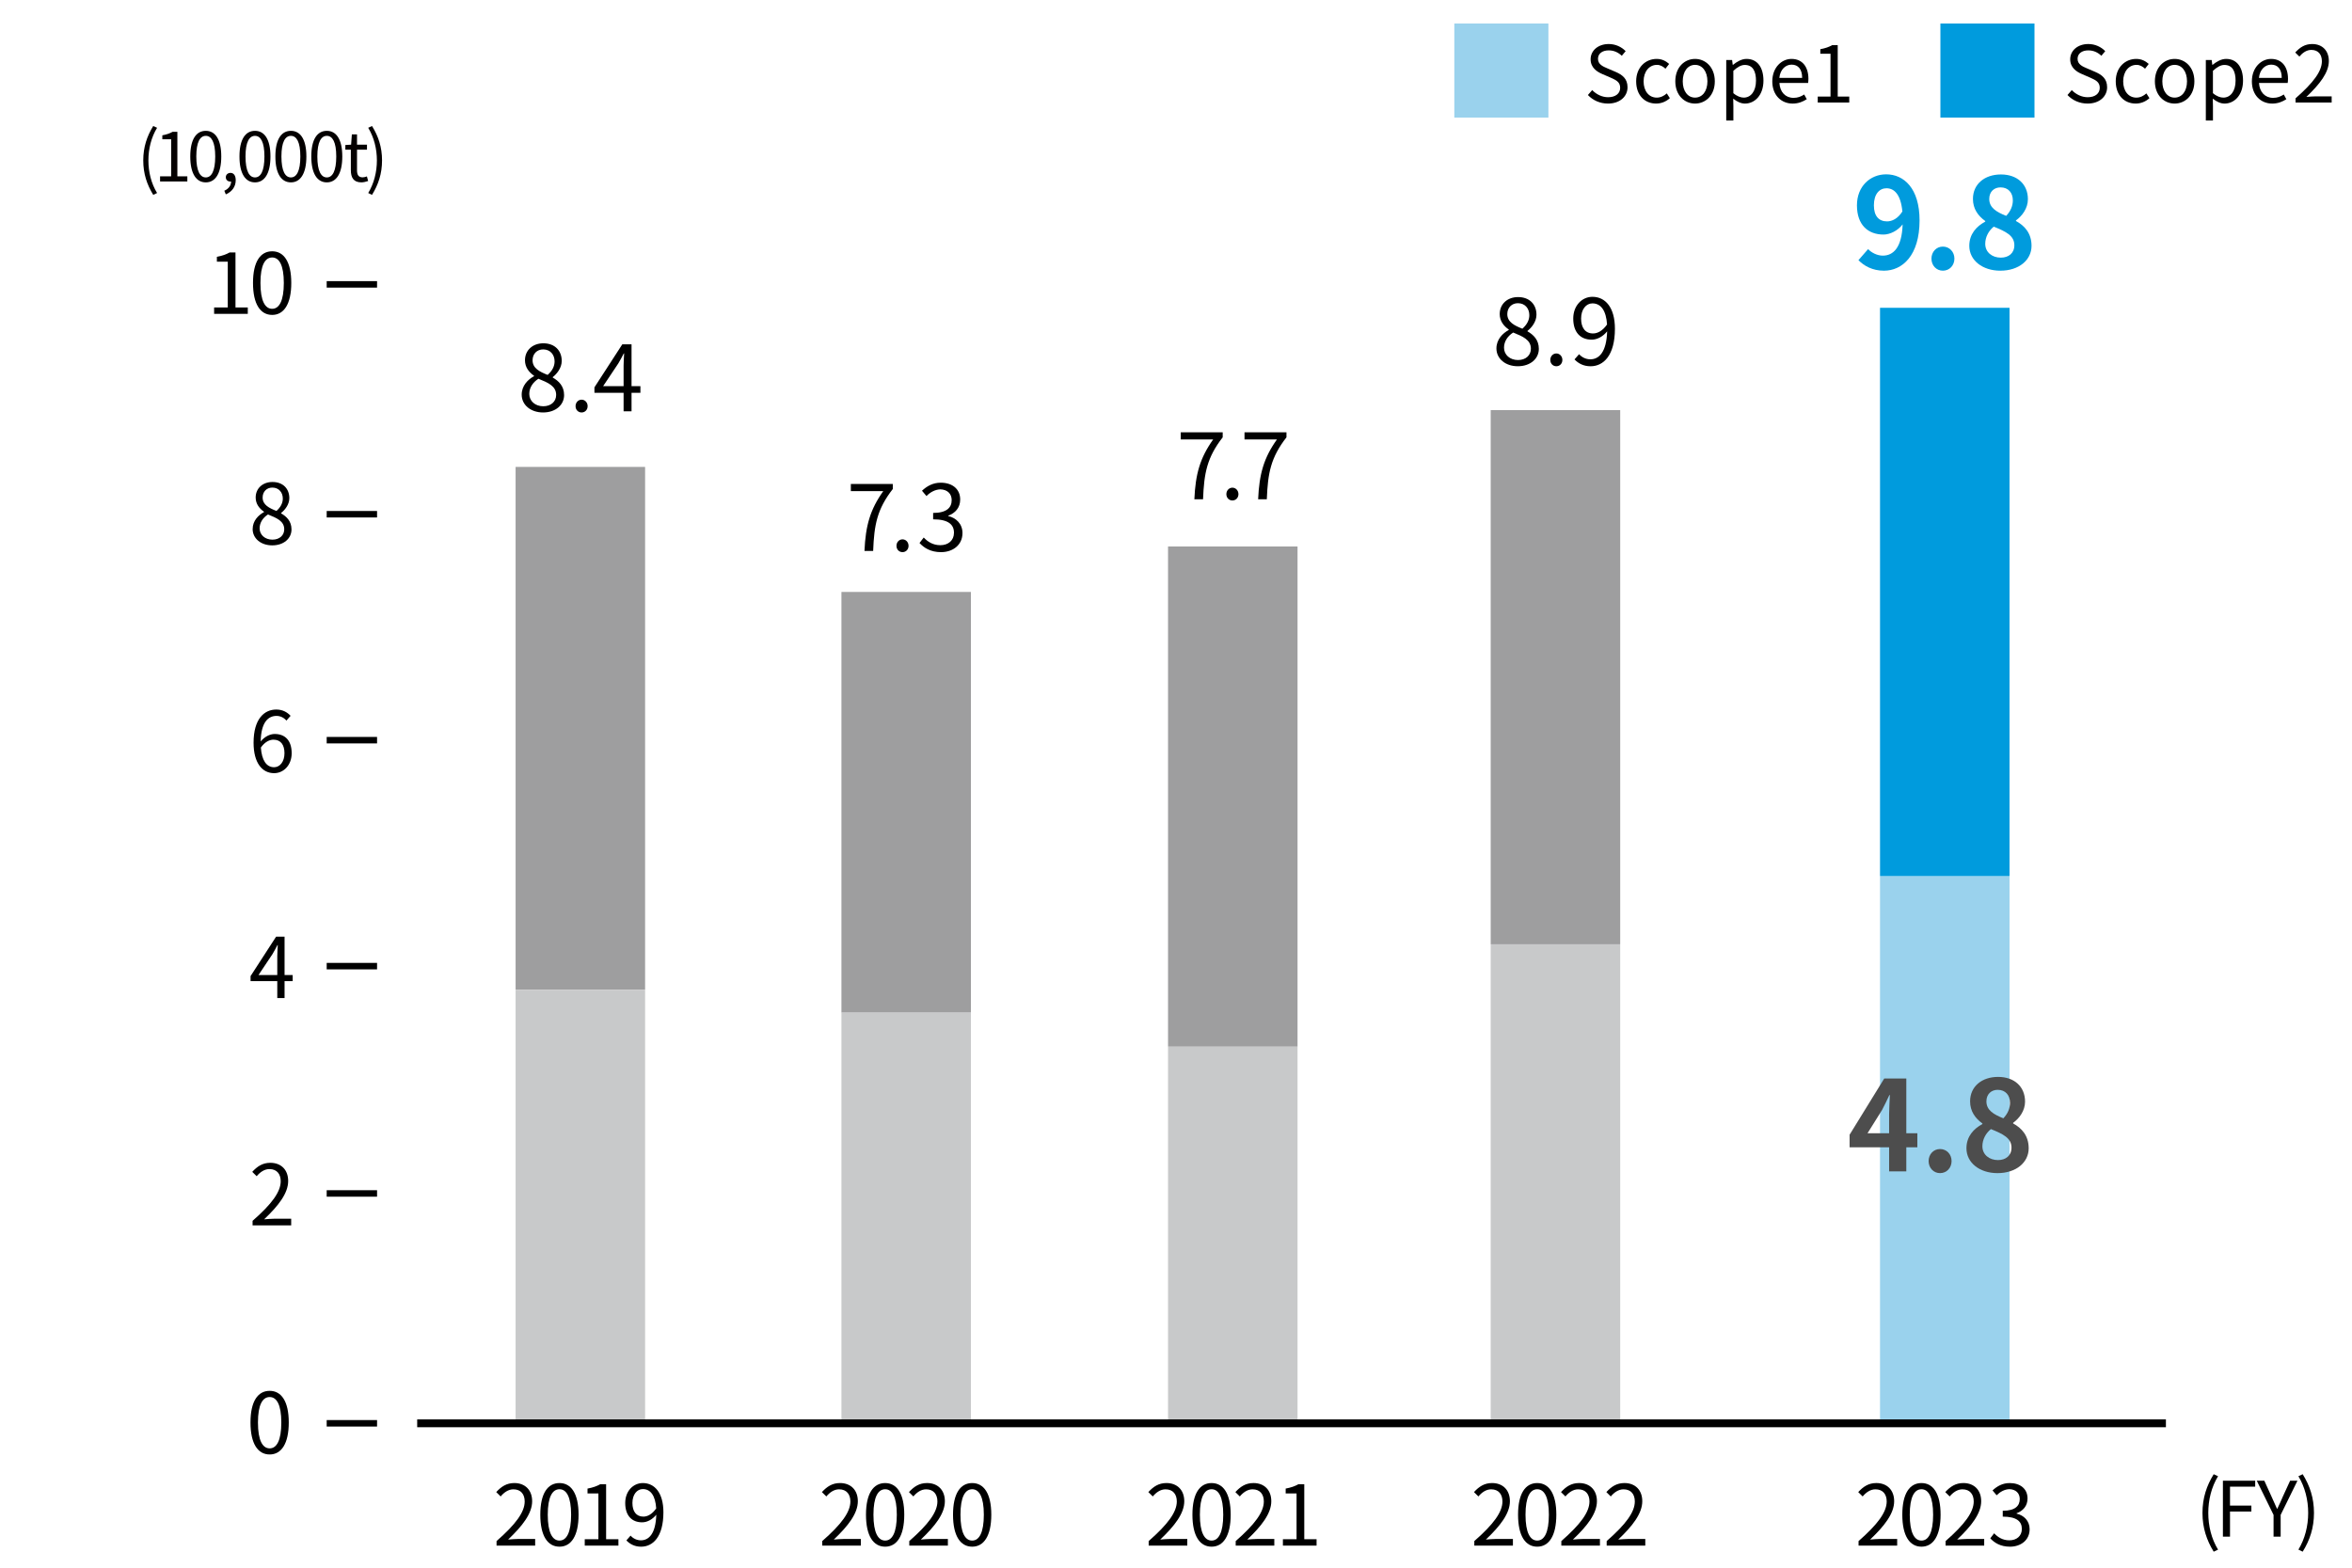 <svg viewBox="0 0 300 200" xmlns="http://www.w3.org/2000/svg"><path d="m239.799 111.768h16.518v69.6h-16.518z" fill="#9ad2ed"/><path d="m239.799 39.268h16.518v72.5h-16.518z" fill="#009bdd"/><g fill="#040000"><path d="m18.273 20.464c0-1.696.476-3.098 1.271-4.387l.493.225c-.752 1.237-1.107 2.691-1.107 4.162s.355 2.933 1.107 4.161l-.493.233c-.796-1.298-1.271-2.69-1.271-4.395z"/><path d="m20.419 22.497h1.41v-4.732h-1.125v-.502c.562-.104.969-.251 1.315-.45h.605v5.685h1.271v.657h-3.478v-.657z"/><path d="m24.269 19.962c0-2.206.771-3.271 1.981-3.271 1.202 0 1.973 1.073 1.973 3.271s-.771 3.305-1.973 3.305c-1.211 0-1.981-1.099-1.981-3.305zm3.183 0c0-1.852-.484-2.63-1.202-2.63-.727 0-1.211.778-1.211 2.63 0 1.869.484 2.673 1.211 2.673.718 0 1.202-.804 1.202-2.673z"/><path d="m28.614 24.331c.536-.233.856-.649.864-1.177-.034.009-.061.009-.095.009-.303 0-.58-.19-.58-.554 0-.338.277-.554.598-.554.415 0 .666.354.666.935 0 .83-.484 1.479-1.264 1.808z"/><path d="m30.544 19.962c0-2.206.771-3.271 1.981-3.271 1.202 0 1.973 1.073 1.973 3.271s-.771 3.305-1.973 3.305c-1.211 0-1.981-1.099-1.981-3.305zm3.184 0c0-1.852-.484-2.63-1.202-2.63-.727 0-1.211.778-1.211 2.63 0 1.869.484 2.673 1.211 2.673.718 0 1.202-.804 1.202-2.673z"/><path d="m35.125 19.962c0-2.206.771-3.271 1.981-3.271 1.202 0 1.973 1.073 1.973 3.271s-.771 3.305-1.973 3.305c-1.211 0-1.981-1.099-1.981-3.305zm3.184 0c0-1.852-.484-2.63-1.202-2.63-.727 0-1.211.778-1.211 2.63 0 1.869.484 2.673 1.211 2.673.718 0 1.202-.804 1.202-2.673z"/><path d="m39.706 19.962c0-2.206.771-3.271 1.981-3.271 1.202 0 1.973 1.073 1.973 3.271s-.771 3.305-1.973 3.305c-1.211 0-1.981-1.099-1.981-3.305zm3.184 0c0-1.852-.484-2.63-1.202-2.63-.727 0-1.211.778-1.211 2.63 0 1.869.484 2.673 1.211 2.673.718 0 1.202-.804 1.202-2.673z"/><path d="m44.75 21.701v-2.604h-.701v-.597l.735-.044.096-1.314h.657v1.314h1.271v.641h-1.271v2.621c0 .58.182.909.727.909.165 0 .381-.061.536-.121l.156.588c-.269.087-.58.173-.865.173-1.004 0-1.341-.623-1.341-1.565z"/><path d="m46.966 24.625c.744-1.229 1.107-2.69 1.107-4.161s-.363-2.925-1.107-4.162l.484-.225c.805 1.289 1.28 2.69 1.28 4.387s-.476 3.097-1.28 4.395l-.484-.233z"/></g><path d="m48.094 36.279h-6.424" fill="none" stroke="#000" stroke-miterlimit="10" stroke-width=".826"/><path d="m48.094 181.581h-6.424" fill="none" stroke="#000" stroke-miterlimit="10" stroke-width=".826"/><path d="m31.951 181.476c0-2.724.95-4.037 2.446-4.037 1.484 0 2.435 1.324 2.435 4.037s-.95 4.08-2.435 4.08c-1.496 0-2.446-1.356-2.446-4.08zm3.931 0c0-2.286-.599-3.247-1.484-3.247-.897 0-1.496.961-1.496 3.247 0 2.308.599 3.301 1.496 3.301.886 0 1.484-.993 1.484-3.301z"/><path d="m27.312 39.225h1.741v-5.843h-1.389v-.619c.694-.129 1.196-.311 1.624-.556h.748v7.018h1.569v.812h-4.294v-.812z"/><path d="m32.271 36.095c0-2.724.95-4.037 2.446-4.037 1.484 0 2.435 1.324 2.435 4.037s-.95 4.08-2.435 4.08c-1.496 0-2.446-1.356-2.446-4.08zm3.93 0c0-2.286-.599-3.247-1.484-3.247-.897 0-1.496.961-1.496 3.247 0 2.308.599 3.301 1.496 3.301.886 0 1.484-.993 1.484-3.301z"/><path d="m48.094 65.603h-6.424" fill="none" stroke="#000" stroke-miterlimit="10" stroke-width=".826"/><path d="m32.227 67.492c0-1.047.727-1.772 1.442-2.157v-.054c-.577-.395-1.058-.982-1.058-1.805 0-1.196.919-1.986 2.146-1.986 1.336 0 2.147.854 2.147 2.061 0 .823-.577 1.527-1.047 1.891v.054c.684.396 1.324.982 1.324 2.051 0 1.143-.982 2.029-2.456 2.029-1.442 0-2.5-.876-2.5-2.083zm4.027.032c0-1.047-.962-1.441-2.072-1.891-.631.406-1.068 1.025-1.068 1.773 0 .833.694 1.441 1.634 1.441.897 0 1.507-.544 1.507-1.324zm-.182-3.92c0-.769-.491-1.399-1.336-1.399-.715 0-1.238.513-1.238 1.271 0 .939.844 1.346 1.762 1.709.534-.47.812-1.004.812-1.581z"/><path d="m48.094 123.256h-6.424" fill="none" stroke="#000" stroke-miterlimit="10" stroke-width=".826"/><path d="m37.332 125.169h-1.036v2.157h-.929v-2.157h-3.407v-.642l3.258-5.03h1.078v4.892h1.036zm-1.965-.78v-2.403c0-.384.043-1.015.063-1.42h-.042c-.192.384-.406.769-.631 1.153l-1.783 2.67z"/><path d="m48.094 152.256h-6.424" fill="none" stroke="#000" stroke-miterlimit="10" stroke-width=".826"/><path d="m32.216 155.749c2.457-2.146 3.589-3.706 3.589-5.052 0-.897-.47-1.549-1.441-1.549-.642 0-1.196.396-1.624.908l-.565-.556c.641-.694 1.313-1.153 2.307-1.153 1.399 0 2.275.918 2.275 2.317 0 1.56-1.229 3.151-3.065 4.892.405-.031.886-.074 1.281-.074h2.168v.844h-4.924v-.577z"/><path d="m48.094 94.429h-6.424" fill="none" stroke="#000" stroke-miterlimit="10" stroke-width=".826"/><path d="m36.531 91.93c-.31-.373-.779-.598-1.261-.598-1.067 0-1.976.822-2.019 3.258.48-.588 1.164-.951 1.784-.951 1.324 0 2.168.823 2.168 2.457 0 1.517-1.025 2.542-2.243 2.542-1.506 0-2.617-1.292-2.617-3.877 0-3.065 1.378-4.24 2.896-4.24.812 0 1.398.342 1.826.801zm-.246 4.166c0-1.058-.459-1.73-1.409-1.73-.491 0-1.09.278-1.603 1.004.117 1.624.705 2.511 1.688 2.511.748 0 1.324-.716 1.324-1.784z"/><path d="m146.514 196.604c2.457-2.146 3.589-3.706 3.589-5.052 0-.897-.47-1.549-1.441-1.549-.642 0-1.196.396-1.624.908l-.566-.556c.642-.694 1.314-1.153 2.308-1.153 1.399 0 2.275.918 2.275 2.317 0 1.56-1.229 3.151-3.065 4.892.405-.031.886-.074 1.281-.074h2.168v.844h-4.924v-.577z"/><path d="m152.095 193.24c0-2.724.95-4.037 2.446-4.037 1.484 0 2.435 1.324 2.435 4.037s-.95 4.08-2.435 4.08c-1.496 0-2.446-1.356-2.446-4.08zm3.93 0c0-2.286-.599-3.247-1.484-3.247-.897 0-1.496.961-1.496 3.247 0 2.308.599 3.301 1.496 3.301.886 0 1.484-.993 1.484-3.301z"/><path d="m157.614 196.604c2.457-2.146 3.589-3.706 3.589-5.052 0-.897-.47-1.549-1.441-1.549-.642 0-1.196.396-1.624.908l-.565-.556c.641-.694 1.313-1.153 2.307-1.153 1.399 0 2.275.918 2.275 2.317 0 1.56-1.229 3.151-3.065 4.892.405-.031.886-.074 1.281-.074h2.168v.844h-4.924v-.577z"/><path d="m163.637 196.37h1.741v-5.843h-1.389v-.619c.694-.129 1.196-.311 1.624-.556h.748v7.018h1.569v.812h-4.294v-.812z"/><path d="m104.877 196.604c2.457-2.146 3.589-3.706 3.589-5.052 0-.897-.47-1.549-1.441-1.549-.642 0-1.196.396-1.624.908l-.566-.556c.642-.694 1.314-1.153 2.308-1.153 1.399 0 2.275.918 2.275 2.317 0 1.56-1.229 3.151-3.065 4.892.405-.031.886-.074 1.281-.074h2.168v.844h-4.924v-.577z"/><path d="m110.458 193.24c0-2.724.95-4.037 2.446-4.037 1.484 0 2.435 1.324 2.435 4.037s-.95 4.08-2.435 4.08c-1.496 0-2.446-1.356-2.446-4.08zm3.931 0c0-2.286-.599-3.247-1.484-3.247-.897 0-1.496.961-1.496 3.247 0 2.308.599 3.301 1.496 3.301.886 0 1.484-.993 1.484-3.301z"/><path d="m115.978 196.604c2.457-2.146 3.589-3.706 3.589-5.052 0-.897-.47-1.549-1.441-1.549-.642 0-1.196.396-1.624.908l-.565-.556c.641-.694 1.313-1.153 2.307-1.153 1.399 0 2.275.918 2.275 2.317 0 1.56-1.229 3.151-3.065 4.892.405-.031.886-.074 1.281-.074h2.168v.844h-4.924v-.577z"/><path d="m121.559 193.24c0-2.724.95-4.037 2.446-4.037 1.484 0 2.435 1.324 2.435 4.037s-.95 4.08-2.435 4.08c-1.496 0-2.446-1.356-2.446-4.08zm3.93 0c0-2.286-.599-3.247-1.484-3.247-.897 0-1.496.961-1.496 3.247 0 2.308.599 3.301 1.496 3.301.886 0 1.484-.993 1.484-3.301z"/><path d="m63.335 196.604c2.457-2.146 3.589-3.706 3.589-5.052 0-.897-.47-1.549-1.441-1.549-.642 0-1.196.396-1.624.908l-.565-.556c.641-.694 1.313-1.153 2.307-1.153 1.399 0 2.275.918 2.275 2.317 0 1.56-1.229 3.151-3.065 4.892.405-.031.886-.074 1.281-.074h2.168v.844h-4.924v-.577z"/><path d="m68.916 193.24c0-2.724.95-4.037 2.446-4.037 1.484 0 2.435 1.324 2.435 4.037s-.95 4.08-2.435 4.08c-1.496 0-2.446-1.356-2.446-4.08zm3.931 0c0-2.286-.599-3.247-1.484-3.247-.897 0-1.496.961-1.496 3.247 0 2.308.599 3.301 1.496 3.301.886 0 1.484-.993 1.484-3.301z"/><path d="m74.586 196.37h1.741v-5.843h-1.389v-.619c.694-.129 1.196-.311 1.624-.556h.748v7.018h1.569v.812h-4.294v-.812z"/><path d="m80.432 195.91c.331.374.812.599 1.314.599 1.015 0 1.891-.833 1.965-3.269-.47.588-1.143.972-1.805.972-1.304 0-2.158-.844-2.158-2.467 0-1.517 1.025-2.542 2.243-2.542 1.506 0 2.628 1.238 2.628 3.728 0 3.172-1.367 4.39-2.842 4.39-.844 0-1.441-.342-1.88-.801l.534-.609zm3.268-3.471c-.106-1.613-.705-2.468-1.709-2.468-.747 0-1.324.705-1.324 1.773 0 1.058.47 1.741 1.399 1.741.523 0 1.11-.3 1.634-1.047z"/><path d="m188.049 196.604c2.457-2.146 3.589-3.706 3.589-5.052 0-.897-.47-1.549-1.441-1.549-.642 0-1.196.396-1.624.908l-.566-.556c.642-.694 1.314-1.153 2.308-1.153 1.399 0 2.275.918 2.275 2.317 0 1.56-1.229 3.151-3.065 4.892.405-.031.886-.074 1.281-.074h2.168v.844h-4.924v-.577z"/><path d="m193.63 193.24c0-2.724.95-4.037 2.446-4.037 1.484 0 2.435 1.324 2.435 4.037s-.95 4.08-2.435 4.08c-1.496 0-2.446-1.356-2.446-4.08zm3.931 0c0-2.286-.599-3.247-1.484-3.247-.897 0-1.496.961-1.496 3.247 0 2.308.599 3.301 1.496 3.301.886 0 1.484-.993 1.484-3.301z"/><path d="m199.149 196.604c2.457-2.146 3.589-3.706 3.589-5.052 0-.897-.47-1.549-1.441-1.549-.642 0-1.196.396-1.624.908l-.565-.556c.641-.694 1.313-1.153 2.307-1.153 1.399 0 2.275.918 2.275 2.317 0 1.56-1.229 3.151-3.065 4.892.405-.031.886-.074 1.281-.074h2.168v.844h-4.924v-.577z"/><path d="m204.933 196.604c2.457-2.146 3.589-3.706 3.589-5.052 0-.897-.47-1.549-1.441-1.549-.642 0-1.196.396-1.624.908l-.565-.556c.641-.694 1.313-1.153 2.307-1.153 1.399 0 2.275.918 2.275 2.317 0 1.56-1.229 3.151-3.065 4.892.405-.031.886-.074 1.281-.074h2.168v.844h-4.924v-.577z"/><path d="m237.061 196.604c2.457-2.146 3.589-3.706 3.589-5.052 0-.897-.47-1.549-1.441-1.549-.642 0-1.196.396-1.624.908l-.566-.556c.642-.694 1.314-1.153 2.308-1.153 1.399 0 2.275.918 2.275 2.317 0 1.56-1.229 3.151-3.065 4.892.405-.031.886-.074 1.281-.074h2.168v.844h-4.924v-.577z"/><path d="m242.642 193.24c0-2.724.95-4.037 2.446-4.037 1.484 0 2.435 1.324 2.435 4.037s-.95 4.08-2.435 4.08c-1.496 0-2.446-1.356-2.446-4.08zm3.93 0c0-2.286-.599-3.247-1.484-3.247-.897 0-1.496.961-1.496 3.247 0 2.308.599 3.301 1.496 3.301.886 0 1.484-.993 1.484-3.301z"/><path d="m248.161 196.604c2.457-2.146 3.589-3.706 3.589-5.052 0-.897-.47-1.549-1.441-1.549-.642 0-1.196.396-1.624.908l-.565-.556c.641-.694 1.313-1.153 2.307-1.153 1.399 0 2.275.918 2.275 2.317 0 1.56-1.229 3.151-3.065 4.892.405-.031.886-.074 1.281-.074h2.168v.844h-4.924v-.577z"/><path d="m253.863 196.252.491-.641c.46.48 1.058.897 1.944.897.93 0 1.592-.556 1.592-1.453 0-.939-.631-1.569-2.436-1.569v-.748c1.612 0 2.168-.651 2.168-1.495 0-.759-.513-1.239-1.324-1.261-.63.021-1.186.342-1.624.78l-.522-.62c.587-.545 1.281-.939 2.189-.939 1.313 0 2.274.705 2.274 1.965 0 .951-.565 1.581-1.398 1.891v.043c.929.214 1.666.918 1.666 1.986 0 1.399-1.122 2.232-2.511 2.232-1.228 0-1.997-.513-2.51-1.068z"/><path d="m66.542 50.348c0-1.143.793-1.935 1.574-2.354v-.059c-.63-.431-1.154-1.072-1.154-1.97 0-1.306 1.003-2.168 2.343-2.168 1.458 0 2.344.932 2.344 2.249 0 .898-.63 1.667-1.143 2.063v.059c.746.432 1.445 1.072 1.445 2.238 0 1.247-1.072 2.215-2.681 2.215-1.574 0-2.729-.956-2.729-2.273zm4.396.035c0-1.143-1.05-1.573-2.262-2.063-.688.443-1.166 1.119-1.166 1.936 0 .909.758 1.573 1.783 1.573.979 0 1.645-.594 1.645-1.445zm-.199-4.279c0-.839-.536-1.527-1.458-1.527-.78 0-1.352.56-1.352 1.388 0 1.025.921 1.469 1.923 1.865.583-.513.887-1.096.887-1.726z"/><path d="m73.413 51.816c0-.478.351-.827.77-.827s.77.35.77.827-.35.805-.77.805-.77-.326-.77-.805z"/><path d="m81.685 50.115h-1.131v2.354h-1.014v-2.354h-3.719v-.7l3.556-5.49h1.177v5.339h1.131v.852zm-2.145-.851v-2.623c0-.42.047-1.107.069-1.55h-.046c-.21.419-.443.839-.688 1.259l-1.946 2.914z"/><path d="m112.666 62.652h-4.139v-.909h5.351v.641c-2.005 2.577-2.378 4.559-2.506 7.904h-1.107c.14-3.241.734-5.305 2.401-7.636z"/><path d="m114.346 69.635c0-.478.351-.827.77-.827s.77.35.77.827-.35.805-.77.805-.77-.326-.77-.805z"/><path d="m117.285 69.273.536-.699c.502.524 1.154.979 2.122.979 1.014 0 1.737-.606 1.737-1.586 0-1.025-.688-1.713-2.658-1.713v-.816c1.76 0 2.366-.711 2.366-1.632 0-.828-.56-1.353-1.445-1.376-.688.023-1.294.373-1.772.852l-.571-.677c.642-.595 1.399-1.025 2.391-1.025 1.434 0 2.482.77 2.482 2.145 0 1.038-.617 1.726-1.526 2.063v.047c1.014.233 1.818 1.003 1.818 2.168 0 1.527-1.225 2.437-2.739 2.437-1.341 0-2.181-.56-2.74-1.166z"/><path d="m154.744 56.061h-4.139v-.909h5.351v.641c-2.005 2.577-2.378 4.559-2.506 7.904h-1.107c.14-3.241.734-5.305 2.401-7.636z"/><path d="m156.424 63.043c0-.478.351-.827.77-.827s.77.35.77.827-.35.805-.77.805-.77-.326-.77-.805z"/><path d="m162.878 56.061h-4.139v-.909h5.351v.641c-2.005 2.577-2.378 4.559-2.506 7.904h-1.107c.14-3.241.734-5.305 2.401-7.636z"/><path d="m190.871 44.451c0-1.143.793-1.935 1.574-2.354v-.059c-.63-.431-1.154-1.072-1.154-1.97 0-1.306 1.003-2.168 2.343-2.168 1.458 0 2.344.932 2.344 2.249 0 .898-.63 1.667-1.143 2.063v.059c.746.432 1.445 1.072 1.445 2.238 0 1.247-1.072 2.215-2.681 2.215-1.574 0-2.729-.956-2.729-2.273zm4.396.035c0-1.143-1.05-1.573-2.262-2.063-.688.443-1.166 1.119-1.166 1.936 0 .909.758 1.573 1.783 1.573.979 0 1.645-.594 1.645-1.445zm-.199-4.278c0-.839-.536-1.527-1.457-1.527-.781 0-1.353.56-1.353 1.388 0 1.025.921 1.469 1.923 1.865.583-.513.887-1.096.887-1.726z"/><path d="m197.742 45.92c0-.478.351-.827.77-.827s.77.35.77.827-.35.805-.77.805-.77-.326-.77-.805z"/><path d="m201.414 45.186c.361.408.887.653 1.435.653 1.107 0 2.063-.909 2.145-3.567-.513.642-1.247 1.061-1.97 1.061-1.423 0-2.355-.921-2.355-2.692 0-1.655 1.119-2.774 2.448-2.774 1.644 0 2.868 1.352 2.868 4.068 0 3.462-1.492 4.791-3.102 4.791-.921 0-1.573-.373-2.052-.874l.583-.665zm3.567-3.789c-.116-1.761-.77-2.693-1.865-2.693-.815 0-1.445.77-1.445 1.936 0 1.154.513 1.9 1.527 1.9.571 0 1.212-.327 1.783-1.143z"/><path d="m238.28 31.78c.433.465 1.169.833 1.873.833 1.329 0 2.433-1.009 2.529-3.986-.608.801-1.617 1.297-2.434 1.297-1.969 0-3.393-1.217-3.393-3.729 0-2.433 1.696-3.954 3.729-3.954 2.24 0 4.258 1.761 4.258 5.875 0 4.481-2.193 6.418-4.546 6.418-1.473 0-2.546-.624-3.25-1.344l1.232-1.409zm4.37-4.801c-.208-2.161-1.024-2.961-2.033-2.961-.88 0-1.601.72-1.601 2.177 0 1.393.656 2.049 1.681 2.049.641 0 1.377-.353 1.953-1.265z" fill="#009bdd"/><path d="m246.358 32.997c0-.864.624-1.537 1.456-1.537.849 0 1.473.673 1.473 1.537s-.624 1.536-1.473 1.536c-.832 0-1.456-.672-1.456-1.536z" fill="#009bdd"/><path d="m251.186 31.364c0-1.521.929-2.497 2.033-3.089v-.08c-.912-.656-1.568-1.553-1.568-2.817 0-1.904 1.504-3.121 3.569-3.121 2.097 0 3.441 1.265 3.441 3.153 0 1.168-.736 2.145-1.521 2.705v.08c1.088.592 1.984 1.553 1.984 3.169 0 1.793-1.585 3.169-3.985 3.169-2.257 0-3.954-1.312-3.954-3.169zm5.747-.08c0-1.232-1.089-1.744-2.625-2.369-.641.513-1.089 1.312-1.089 2.193 0 1.072.88 1.761 1.984 1.761.993 0 1.729-.561 1.729-1.585zm-.193-5.73c0-.96-.576-1.648-1.568-1.648-.801 0-1.441.528-1.441 1.473 0 1.12.913 1.665 2.161 2.161.576-.608.849-1.28.849-1.985z" fill="#009bdd"/><path d="m244.56 146.366h-1.408v3.073h-2.193v-3.073h-5.042v-1.601l4.418-7.171h2.817v6.979h1.408zm-3.602-1.793v-2.417c0-.688.064-1.761.097-2.449h-.064c-.288.625-.608 1.281-.944 1.921l-1.841 2.945h2.753z" fill="#4d4d4d"/><path d="m245.997 148.127c0-.864.624-1.537 1.456-1.537.849 0 1.473.673 1.473 1.537s-.624 1.536-1.473 1.536c-.832 0-1.456-.672-1.456-1.536z" fill="#4d4d4d"/><path d="m250.823 146.494c0-1.521.929-2.497 2.033-3.089v-.08c-.912-.656-1.568-1.553-1.568-2.817 0-1.904 1.504-3.121 3.569-3.121 2.097 0 3.441 1.265 3.441 3.153 0 1.168-.736 2.145-1.521 2.705v.08c1.088.592 1.984 1.553 1.984 3.169 0 1.793-1.585 3.169-3.985 3.169-2.257 0-3.954-1.312-3.954-3.169zm5.747-.08c0-1.232-1.089-1.744-2.625-2.369-.641.513-1.089 1.312-1.089 2.193 0 1.072.88 1.761 1.984 1.761.993 0 1.729-.561 1.729-1.585zm-.192-5.73c0-.96-.576-1.648-1.568-1.648-.801 0-1.441.528-1.441 1.473 0 1.12.913 1.665 2.161 2.161.576-.608.849-1.28.849-1.985z" fill="#4d4d4d"/><path d="m280.928 193.013c0-1.908.535-3.485 1.432-4.936l.555.253c-.848 1.392-1.246 3.027-1.246 4.683s.398 3.3 1.246 4.683l-.555.263c-.896-1.46-1.432-3.027-1.432-4.945z"/><path d="m283.534 188.904h4.118v.759h-3.213v2.415h2.726v.759h-2.726v3.203h-.905z"/><path d="m289.995 193.266-2.142-4.361h.964l.915 2.015c.233.526.448 1.022.701 1.558h.039c.253-.535.496-1.031.71-1.558l.925-2.015h.935l-2.142 4.361v2.774h-.905z"/><path d="m293.165 197.695c.837-1.383 1.246-3.028 1.246-4.683s-.409-3.291-1.246-4.683l.545-.253c.905 1.45 1.44 3.027 1.44 4.936 0 1.918-.535 3.485-1.44 4.945l-.545-.263z"/><path d="m190.141 120.468h16.518v60.9h-16.518z" fill="#c8c9ca"/><path d="m190.141 52.318h16.518v68.15h-16.518z" fill="#9e9e9f"/><path d="m148.984 133.518h16.518v47.85h-16.518z" fill="#c8c9ca"/><path d="m107.326 129.168h16.518v52.2h-16.518z" fill="#c8c9ca"/><path d="m107.326 75.518h16.518v53.65h-16.518z" fill="#9e9e9f"/><path d="m148.984 69.718h16.518v63.8h-16.518z" fill="#9e9e9f"/><path d="m65.765 59.568h16.518v66.7h-16.518z" fill="#9e9e9f"/><path d="m65.765 126.268h16.518v55.1h-16.518z" fill="#c8c9ca"/><path d="m263.708 12.123.55-.629c.529.55 1.27.909 2.028.909.96 0 1.54-.479 1.54-1.199 0-.75-.53-.989-1.22-1.3l-1.06-.459c-.68-.29-1.489-.81-1.489-1.879 0-1.13.979-1.949 2.309-1.949.87 0 1.64.37 2.159.909l-.49.59c-.449-.42-.989-.689-1.669-.689-.829 0-1.369.42-1.369 1.079 0 .71.64.979 1.21 1.22l1.049.449c.85.37 1.51.87 1.51 1.959 0 1.159-.96 2.079-2.489 2.079-1.039 0-1.929-.42-2.568-1.09z"/><path d="m269.866 10.374c0-1.809 1.229-2.858 2.618-2.858.71 0 1.199.3 1.59.64l-.47.61c-.32-.29-.65-.49-1.09-.49-.979 0-1.699.85-1.699 2.099s.68 2.079 1.68 2.079c.499 0 .939-.229 1.279-.539l.39.609c-.48.439-1.1.689-1.749.689-1.439 0-2.549-1.039-2.549-2.839z"/><path d="m274.858 10.374c0-1.809 1.189-2.858 2.519-2.858s2.519 1.05 2.519 2.858-1.189 2.839-2.519 2.839-2.519-1.039-2.519-2.839zm4.098 0c0-1.249-.64-2.099-1.579-2.099s-1.569.85-1.569 2.099.63 2.079 1.569 2.079 1.579-.829 1.579-2.079z"/><path d="m281.354 7.656h.749l.08.619h.03c.489-.399 1.1-.76 1.729-.76 1.399 0 2.159 1.1 2.159 2.769 0 1.859-1.109 2.929-2.358 2.929-.49 0-1.01-.229-1.5-.63l.021.95v1.839h-.909v-7.716zm3.797 2.639c0-1.2-.4-2.01-1.43-2.01-.46 0-.93.261-1.459.75v2.849c.489.42.97.569 1.329.569.899 0 1.56-.81 1.56-2.158z"/><path d="m287.23 10.374c0-1.759 1.189-2.858 2.448-2.858 1.38 0 2.159 1 2.159 2.549 0 .2-.02.39-.04.52h-3.658c.061 1.16.77 1.899 1.799 1.899.53 0 .96-.16 1.359-.43l.33.6c-.479.31-1.06.56-1.799.56-1.439 0-2.599-1.05-2.599-2.839zm3.808-.439c0-1.1-.499-1.688-1.349-1.688-.77 0-1.449.619-1.56 1.688h2.908z"/><path d="m292.8 12.543c2.299-2.009 3.358-3.468 3.358-4.728 0-.839-.439-1.448-1.35-1.448-.6 0-1.119.369-1.519.849l-.53-.52c.6-.649 1.229-1.079 2.159-1.079 1.31 0 2.129.859 2.129 2.169 0 1.459-1.149 2.948-2.868 4.577.38-.03.829-.07 1.199-.07h2.028v.79h-4.607v-.54z"/><path d="m202.536 12.123.55-.629c.529.55 1.27.909 2.028.909.96 0 1.54-.479 1.54-1.199 0-.75-.53-.989-1.22-1.3l-1.06-.459c-.68-.29-1.489-.81-1.489-1.879 0-1.13.979-1.949 2.309-1.949.87 0 1.64.37 2.159.909l-.49.59c-.449-.42-.989-.689-1.669-.689-.829 0-1.369.42-1.369 1.079 0 .71.64.979 1.21 1.22l1.049.449c.85.37 1.51.87 1.51 1.959 0 1.159-.96 2.079-2.489 2.079-1.039 0-1.929-.42-2.568-1.09z"/><path d="m208.694 10.374c0-1.809 1.229-2.858 2.618-2.858.71 0 1.199.3 1.59.64l-.47.61c-.32-.29-.65-.49-1.09-.49-.979 0-1.699.85-1.699 2.099s.68 2.079 1.68 2.079c.499 0 .939-.229 1.279-.539l.39.609c-.48.439-1.1.689-1.749.689-1.439 0-2.549-1.039-2.549-2.839z"/><path d="m213.687 10.374c0-1.809 1.189-2.858 2.519-2.858s2.519 1.05 2.519 2.858-1.189 2.839-2.519 2.839-2.519-1.039-2.519-2.839zm4.097 0c0-1.249-.64-2.099-1.579-2.099s-1.569.85-1.569 2.099.63 2.079 1.569 2.079 1.579-.829 1.579-2.079z"/><path d="m220.182 7.656h.749l.08.619h.03c.489-.399 1.1-.76 1.729-.76 1.399 0 2.159 1.1 2.159 2.769 0 1.859-1.109 2.929-2.358 2.929-.49 0-1.01-.229-1.5-.63l.021.95v1.839h-.909v-7.716zm3.797 2.639c0-1.2-.4-2.01-1.43-2.01-.46 0-.93.261-1.459.75v2.849c.489.42.97.569 1.329.569.899 0 1.56-.81 1.56-2.158z"/><path d="m226.059 10.374c0-1.759 1.189-2.858 2.448-2.858 1.38 0 2.159 1 2.159 2.549 0 .2-.02.39-.04.52h-3.658c.061 1.16.77 1.899 1.799 1.899.53 0 .96-.16 1.359-.43l.33.6c-.479.31-1.06.56-1.799.56-1.439 0-2.599-1.05-2.599-2.839zm3.807-.439c0-1.1-.499-1.688-1.349-1.688-.77 0-1.449.619-1.56 1.688h2.908z"/><path d="m231.855 12.323h1.629v-5.467h-1.3v-.58c.65-.119 1.12-.289 1.52-.52h.699v6.566h1.47v.76h-4.018v-.76z"/><path d="m247.5 3h12v12h-12z" fill="#009bdd"/><path d="m185.5 3h12v12h-12z" fill="#9ad2ed"/><path d="m276.265 181.581h-223.052" fill="none" stroke="#000" stroke-miterlimit="10"/></svg>